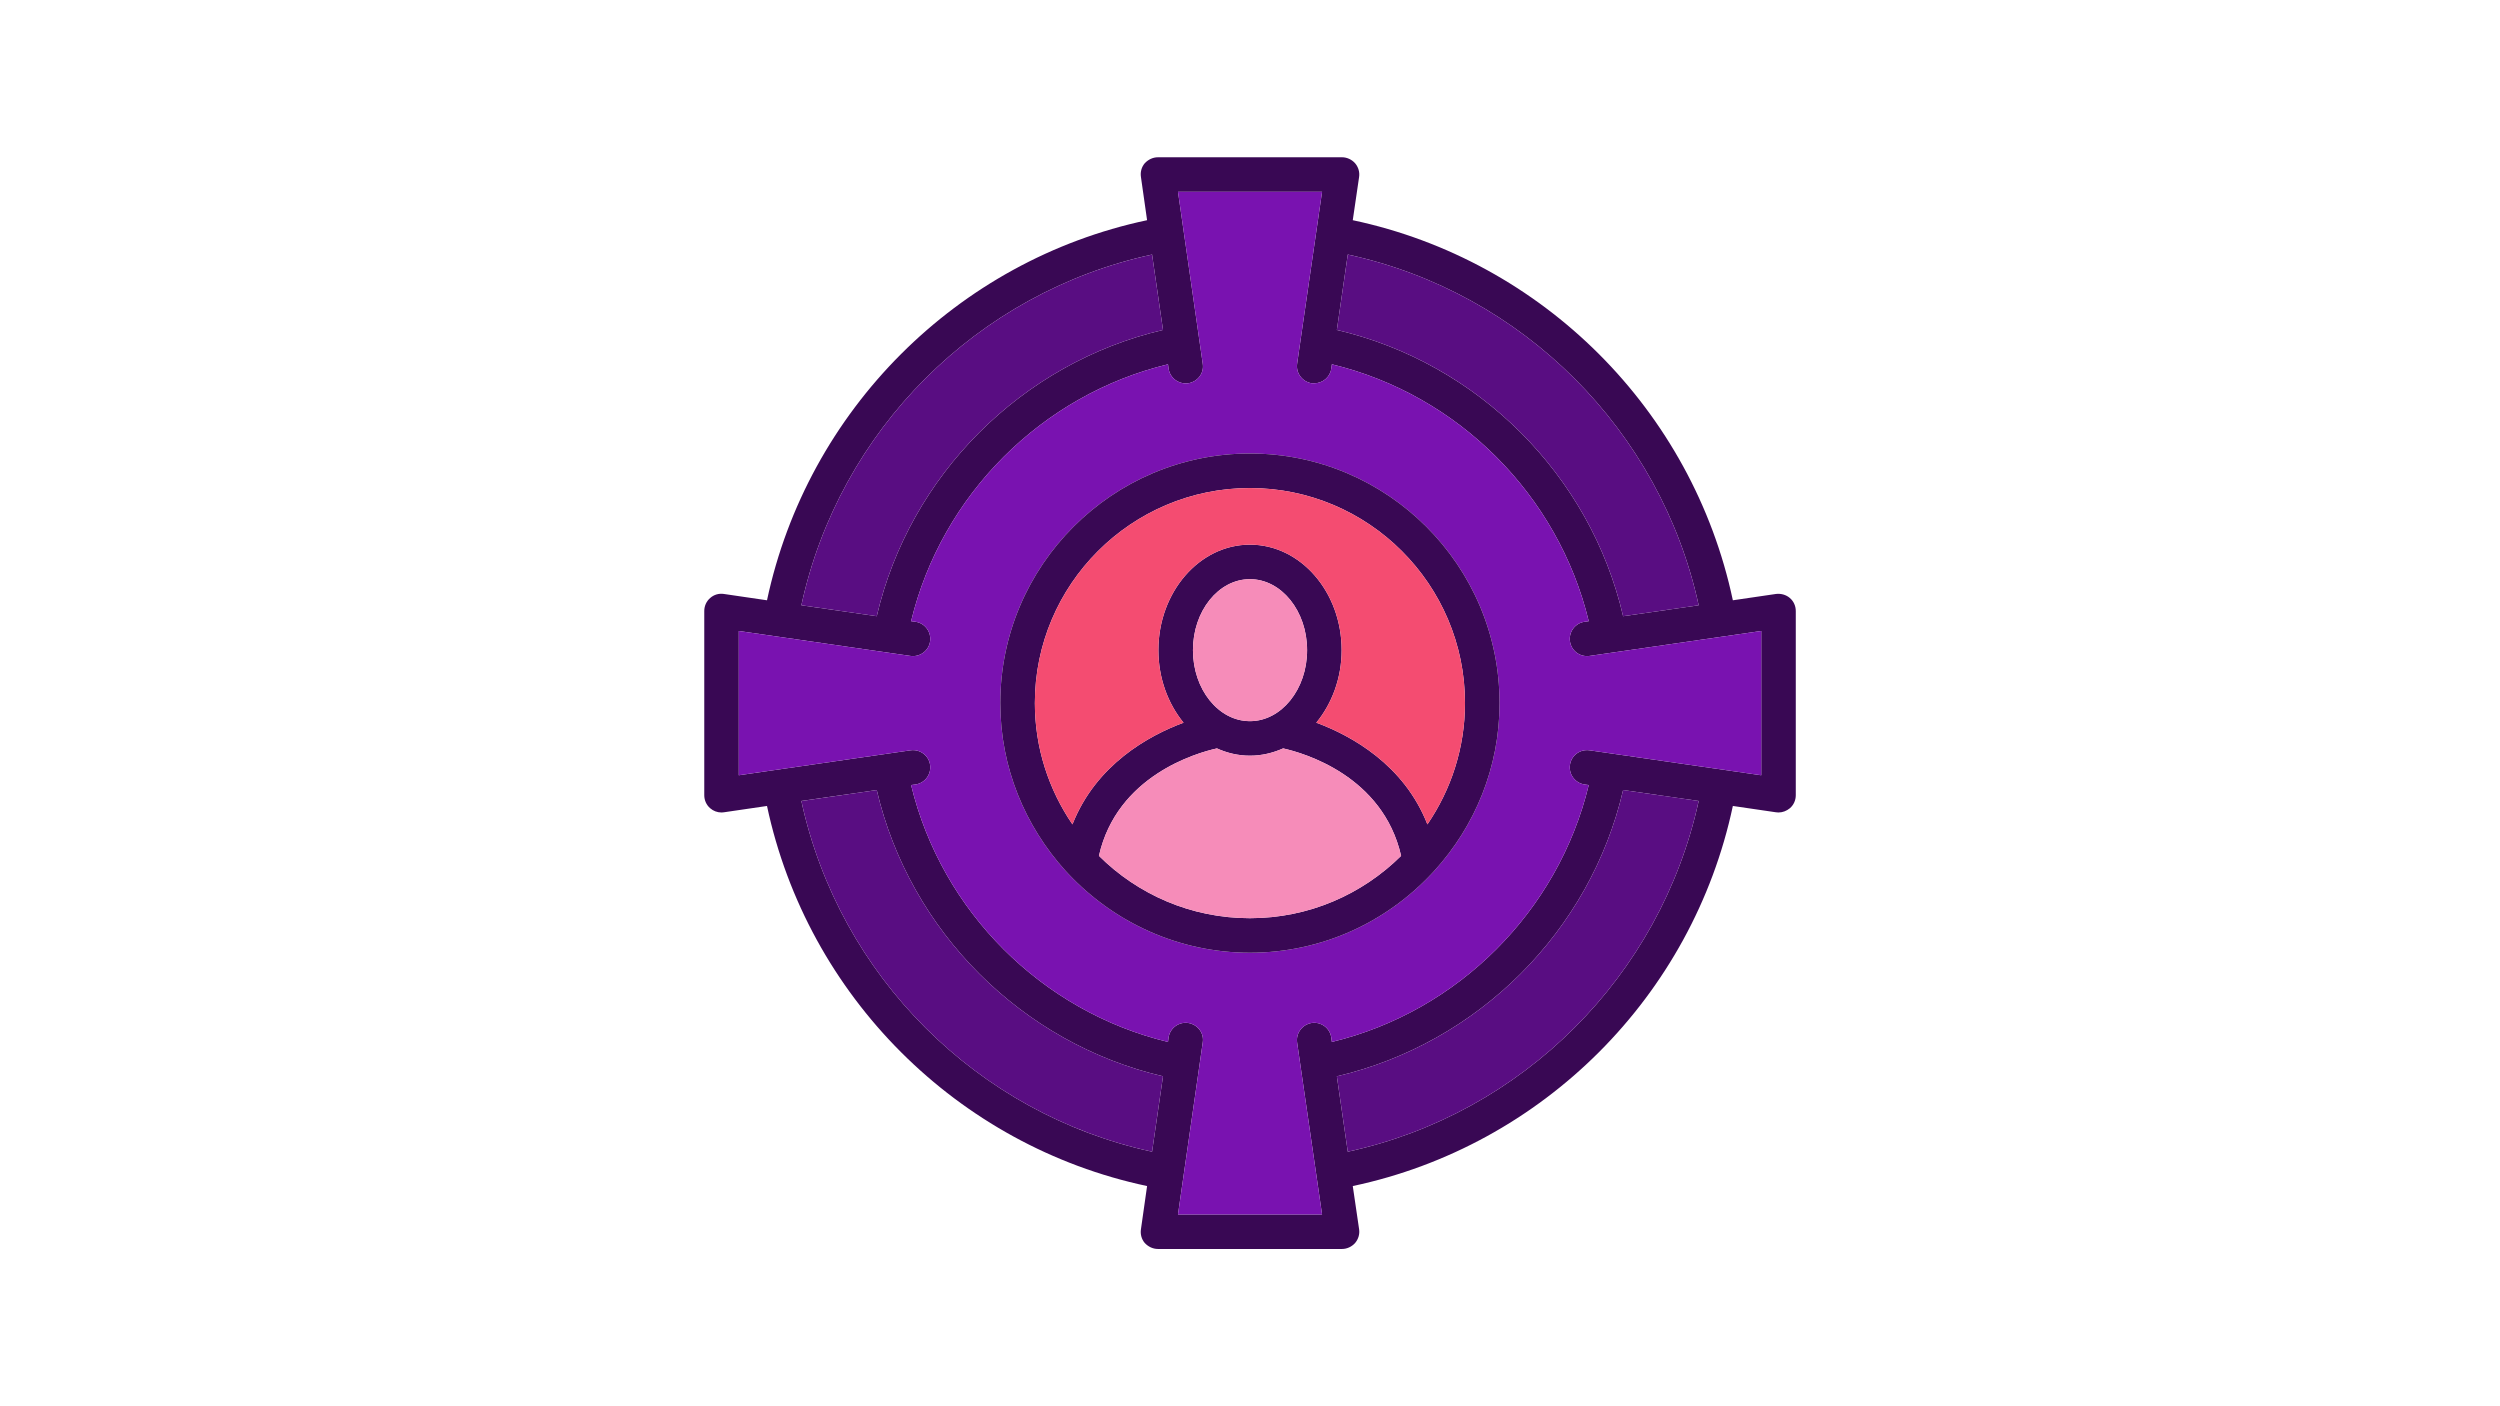 <svg xmlns="http://www.w3.org/2000/svg" xmlns:xlink="http://www.w3.org/1999/xlink" width="2240" zoomAndPan="magnify" viewBox="0 0 1680 945" height="1260" preserveAspectRatio="xMidYMid meet" version="1.0"><defs><clipPath id="59dfe4df08"><path d="M 473.184 105.684 L 1206.684 105.684 L 1206.684 839.184 L 473.184 839.184 Z M 473.184 105.684" clip-rule="nonzero"></path></clipPath></defs><rect x="-168" width="2016" fill="#ffffff" y="-94.5" height="1134" fill-opacity="1"></rect><rect x="-168" width="2016" fill="#ffffff" y="-94.5" height="1134" fill-opacity="1"></rect><g clip-path="url(#59dfe4df08)"><path fill="#390854" d="M 1202.77 401.844 C 1200.188 399.652 1196.836 398.75 1193.484 399.137 L 1164.477 403.391 C 1137.398 275.746 1036.832 175.051 909.059 147.973 L 913.312 118.965 C 913.828 115.613 912.797 112.258 910.605 109.68 C 908.414 107.23 905.191 105.684 901.84 105.684 L 778.191 105.684 C 774.711 105.684 771.617 107.23 769.293 109.68 C 767.102 112.262 766.199 115.613 766.715 118.965 L 770.84 147.973 C 643.199 175.051 542.633 275.746 515.426 403.391 L 486.418 399.137 C 483.066 398.621 479.715 399.652 477.262 401.844 C 474.684 404.035 473.266 407.258 473.266 410.609 L 473.266 534.387 C 473.266 537.738 474.684 540.961 477.262 543.156 C 479.324 544.961 482.031 545.992 484.871 545.992 C 485.387 545.992 485.902 545.863 486.418 545.863 L 515.426 541.609 C 542.633 669.25 643.199 769.949 770.844 797.023 L 766.719 826.031 C 766.203 829.383 767.102 832.738 769.297 835.316 C 771.617 837.766 774.711 839.312 778.191 839.312 L 901.84 839.312 C 905.191 839.312 908.414 837.766 910.609 835.316 C 912.797 832.734 913.832 829.383 913.316 826.031 L 909.062 797.023 C 1036.832 769.949 1137.398 669.25 1164.477 541.605 L 1193.488 545.859 C 1194.004 545.859 1194.648 545.988 1195.164 545.988 C 1197.871 545.988 1200.578 544.957 1202.77 543.152 C 1205.348 540.961 1206.766 537.738 1206.766 534.387 L 1206.766 410.609 C 1206.766 407.258 1205.348 404.035 1202.77 401.844 Z M 905.707 171.055 C 1023.293 196.582 1115.867 289.156 1141.523 406.742 L 1090.727 414.09 C 1068.68 319.199 993.25 243.898 898.359 221.723 Z M 774.195 171.055 L 781.543 221.723 C 686.652 243.898 611.352 319.199 589.176 414.09 L 538.508 406.742 C 564.035 289.156 656.609 196.582 774.195 171.055 Z M 774.195 773.941 C 656.609 748.414 564.035 655.84 538.508 538.254 L 589.176 530.906 C 611.355 625.801 686.652 701.098 781.543 723.273 Z M 905.707 773.941 L 898.359 723.273 C 993.25 701.094 1068.68 625.801 1090.727 530.902 L 1141.523 538.254 C 1115.867 655.844 1023.293 748.414 905.707 773.941 Z M 1183.559 520.977 L 1068.16 504.215 C 1061.715 503.312 1055.914 507.695 1055.012 514.012 C 1054.105 520.332 1058.492 526.262 1064.809 527.164 L 1067.645 527.551 C 1047.145 612.391 979.84 679.691 895.004 700.191 L 894.617 697.227 C 893.715 690.91 887.914 686.527 881.465 687.43 C 875.148 688.461 870.766 694.262 871.668 700.582 L 888.43 816.105 L 791.598 816.105 L 808.23 700.582 C 809.262 694.262 804.879 688.461 798.43 687.43 C 792.113 686.527 786.184 690.91 785.281 697.227 L 784.895 700.191 C 700.059 679.691 632.758 612.391 612.254 527.555 L 615.223 527.168 C 621.539 526.262 625.922 520.332 625.02 514.016 C 624.117 507.699 618.184 503.312 611.867 504.219 L 496.473 520.977 L 496.473 424.02 L 611.867 440.781 C 618.184 441.684 624.117 437.301 625.02 430.984 C 625.922 424.664 621.539 418.734 615.223 417.832 L 612.254 417.445 C 632.758 332.605 700.059 265.305 784.895 244.805 L 785.281 247.641 C 786.188 254.086 792.117 258.344 798.434 257.57 C 804.879 256.539 809.266 250.738 808.234 244.418 L 791.602 128.895 L 888.43 128.895 L 871.672 244.418 C 870.766 250.734 875.152 256.539 881.469 257.57 L 883.145 257.57 C 888.82 257.57 893.848 253.441 894.621 247.641 L 895.008 244.805 C 979.848 265.305 1047.148 332.609 1067.648 417.445 L 1064.812 417.832 C 1058.496 418.734 1054.109 424.664 1055.012 430.984 C 1055.918 437.301 1061.719 441.684 1068.164 440.781 L 1183.559 424.02 Z M 1183.559 520.977" fill-opacity="1" fill-rule="nonzero"></path></g><path fill="#590d82" d="M 1141.523 406.742 L 1090.727 414.09 C 1068.68 319.199 993.25 243.898 898.359 221.723 L 905.707 171.055 C 1023.293 196.582 1115.867 289.156 1141.523 406.742 Z M 1141.523 406.742" fill-opacity="1" fill-rule="nonzero"></path><path fill="#590d82" d="M 1141.523 538.254 C 1115.867 655.844 1023.293 748.414 905.707 773.941 L 898.359 723.273 C 993.25 701.094 1068.68 625.801 1090.727 530.902 Z M 1141.523 538.254" fill-opacity="1" fill-rule="nonzero"></path><path fill="#590d82" d="M 781.543 723.273 L 774.195 773.945 C 656.609 748.418 564.035 655.844 538.508 538.258 L 589.176 530.906 C 611.352 625.801 686.652 701.098 781.543 723.273 Z M 781.543 723.273" fill-opacity="1" fill-rule="nonzero"></path><path fill="#7912b0" d="M 1068.16 440.781 C 1061.715 441.684 1055.914 437.301 1055.012 430.984 C 1054.105 424.664 1058.492 418.734 1064.809 417.832 L 1067.645 417.445 C 1047.145 332.605 979.84 265.305 895.004 244.805 L 894.617 247.641 C 893.844 253.441 888.816 257.57 883.141 257.57 L 881.465 257.57 C 875.148 256.539 870.766 250.738 871.668 244.418 L 888.43 128.895 L 791.598 128.895 L 808.23 244.418 C 809.262 250.734 804.879 256.539 798.43 257.57 C 792.113 258.344 786.184 254.09 785.281 247.641 L 784.895 244.805 C 700.059 265.305 632.758 332.605 612.254 417.445 L 615.223 417.828 C 621.539 418.734 625.922 424.664 625.02 430.98 C 624.117 437.301 618.184 441.684 611.867 440.781 L 496.473 424.02 L 496.473 520.977 L 611.867 504.215 C 618.184 503.312 624.117 507.695 625.02 514.012 C 625.922 520.332 621.539 526.262 615.223 527.164 L 612.254 527.551 C 632.758 612.391 700.059 679.691 784.895 700.191 L 785.281 697.227 C 786.188 690.91 792.117 686.527 798.434 687.43 C 804.879 688.461 809.266 694.262 808.234 700.582 L 791.602 816.105 L 888.43 816.105 L 871.672 700.582 C 870.766 694.262 875.152 688.461 881.469 687.43 C 887.914 686.527 893.719 690.91 894.621 697.227 L 895.008 700.191 C 979.848 679.691 1047.148 612.387 1067.648 527.551 L 1064.812 527.164 C 1058.496 526.262 1054.109 520.332 1055.012 514.012 C 1055.918 507.695 1061.719 503.312 1068.164 504.215 L 1183.559 520.977 L 1183.559 424.02 Z M 963.855 585.184 C 963.34 585.828 962.695 586.477 962.051 587.117 C 931.496 619.738 888.172 640.238 839.949 640.238 C 791.859 640.238 748.539 619.738 717.852 587.117 C 717.207 586.473 716.562 585.828 716.047 585.184 C 688.969 555.273 672.211 515.82 672.211 472.5 C 672.211 380.055 747.504 304.758 839.949 304.758 C 932.395 304.758 1007.691 380.055 1007.691 472.5 C 1007.691 515.82 991.062 555.273 963.855 585.184 Z M 963.855 585.184" fill-opacity="1" fill-rule="nonzero"></path><path fill="#590d82" d="M 781.543 221.723 C 686.652 243.898 611.352 319.199 589.176 414.09 L 538.508 406.742 C 564.035 289.156 656.609 196.582 774.195 171.055 Z M 781.543 221.723" fill-opacity="1" fill-rule="nonzero"></path><path fill="#390854" d="M 839.949 304.758 C 747.504 304.758 672.211 380.055 672.211 472.5 C 672.211 515.82 688.969 555.273 716.047 585.184 C 716.562 585.828 717.207 586.477 717.852 587.117 C 748.535 619.738 791.859 640.238 839.949 640.238 C 888.172 640.238 931.492 619.738 962.051 587.117 C 962.695 586.473 963.34 585.828 963.855 585.184 C 991.062 555.273 1007.691 515.82 1007.691 472.5 C 1007.691 380.055 932.398 304.758 839.949 304.758 Z M 839.949 617.031 C 800.371 617.031 764.527 601.043 738.48 575.129 C 750.602 521.363 803.852 506.023 817.773 502.926 C 824.609 506.023 832.086 507.828 839.949 507.828 C 847.816 507.828 855.293 506.023 862.258 502.926 C 876.18 506.023 929.301 521.363 941.551 575.129 C 915.375 601.043 879.531 617.031 839.949 617.031 Z M 801.656 436.914 C 801.656 410.609 818.805 389.207 839.949 389.207 C 861.098 389.207 878.375 410.609 878.375 436.914 C 878.375 463.215 861.098 484.617 839.949 484.617 C 818.805 484.617 801.656 463.215 801.656 436.914 Z M 959.215 553.984 C 943.484 513.758 907.898 494.289 884.562 485.648 C 895.008 472.887 901.582 455.734 901.582 436.91 C 901.582 397.844 873.988 366 839.949 366 C 806.043 366 778.449 397.844 778.449 436.91 C 778.449 455.734 784.895 472.883 795.34 485.648 C 772.004 494.289 736.547 513.758 720.688 553.984 C 704.828 530.777 695.418 502.668 695.418 472.5 C 695.418 392.816 760.27 327.965 839.949 327.965 C 919.633 327.965 984.484 392.816 984.484 472.5 C 984.484 502.668 975.074 530.777 959.215 553.984 Z M 959.215 553.984" fill-opacity="1" fill-rule="nonzero"></path><path fill="#f44c71" d="M 984.484 472.5 C 984.484 502.668 975.074 530.777 959.215 553.984 C 943.484 513.758 907.898 494.289 884.562 485.648 C 895.008 472.887 901.582 455.734 901.582 436.91 C 901.582 397.844 873.988 366 839.949 366 C 806.043 366 778.449 397.844 778.449 436.91 C 778.449 455.734 784.895 472.883 795.34 485.648 C 772.004 494.289 736.547 513.758 720.688 553.984 C 704.828 530.777 695.418 502.668 695.418 472.5 C 695.418 392.816 760.27 327.965 839.949 327.965 C 919.633 327.965 984.484 392.816 984.484 472.5 Z M 984.484 472.5" fill-opacity="1" fill-rule="nonzero"></path><path fill="#f68cb9" d="M 941.551 575.129 C 915.375 601.043 879.535 617.031 839.949 617.031 C 800.371 617.031 764.527 601.043 738.48 575.129 C 750.602 521.363 803.852 506.023 817.773 502.926 C 824.609 506.023 832.086 507.828 839.949 507.828 C 847.816 507.828 855.293 506.023 862.258 502.926 C 876.18 506.02 929.301 521.363 941.551 575.129 Z M 941.551 575.129" fill-opacity="1" fill-rule="nonzero"></path><path fill="#f68cb9" d="M 878.375 436.914 C 878.375 463.215 861.098 484.617 839.949 484.617 C 818.805 484.617 801.656 463.215 801.656 436.914 C 801.656 410.609 818.805 389.207 839.949 389.207 C 861.098 389.207 878.375 410.609 878.375 436.914 Z M 878.375 436.914" fill-opacity="1" fill-rule="nonzero"></path></svg>